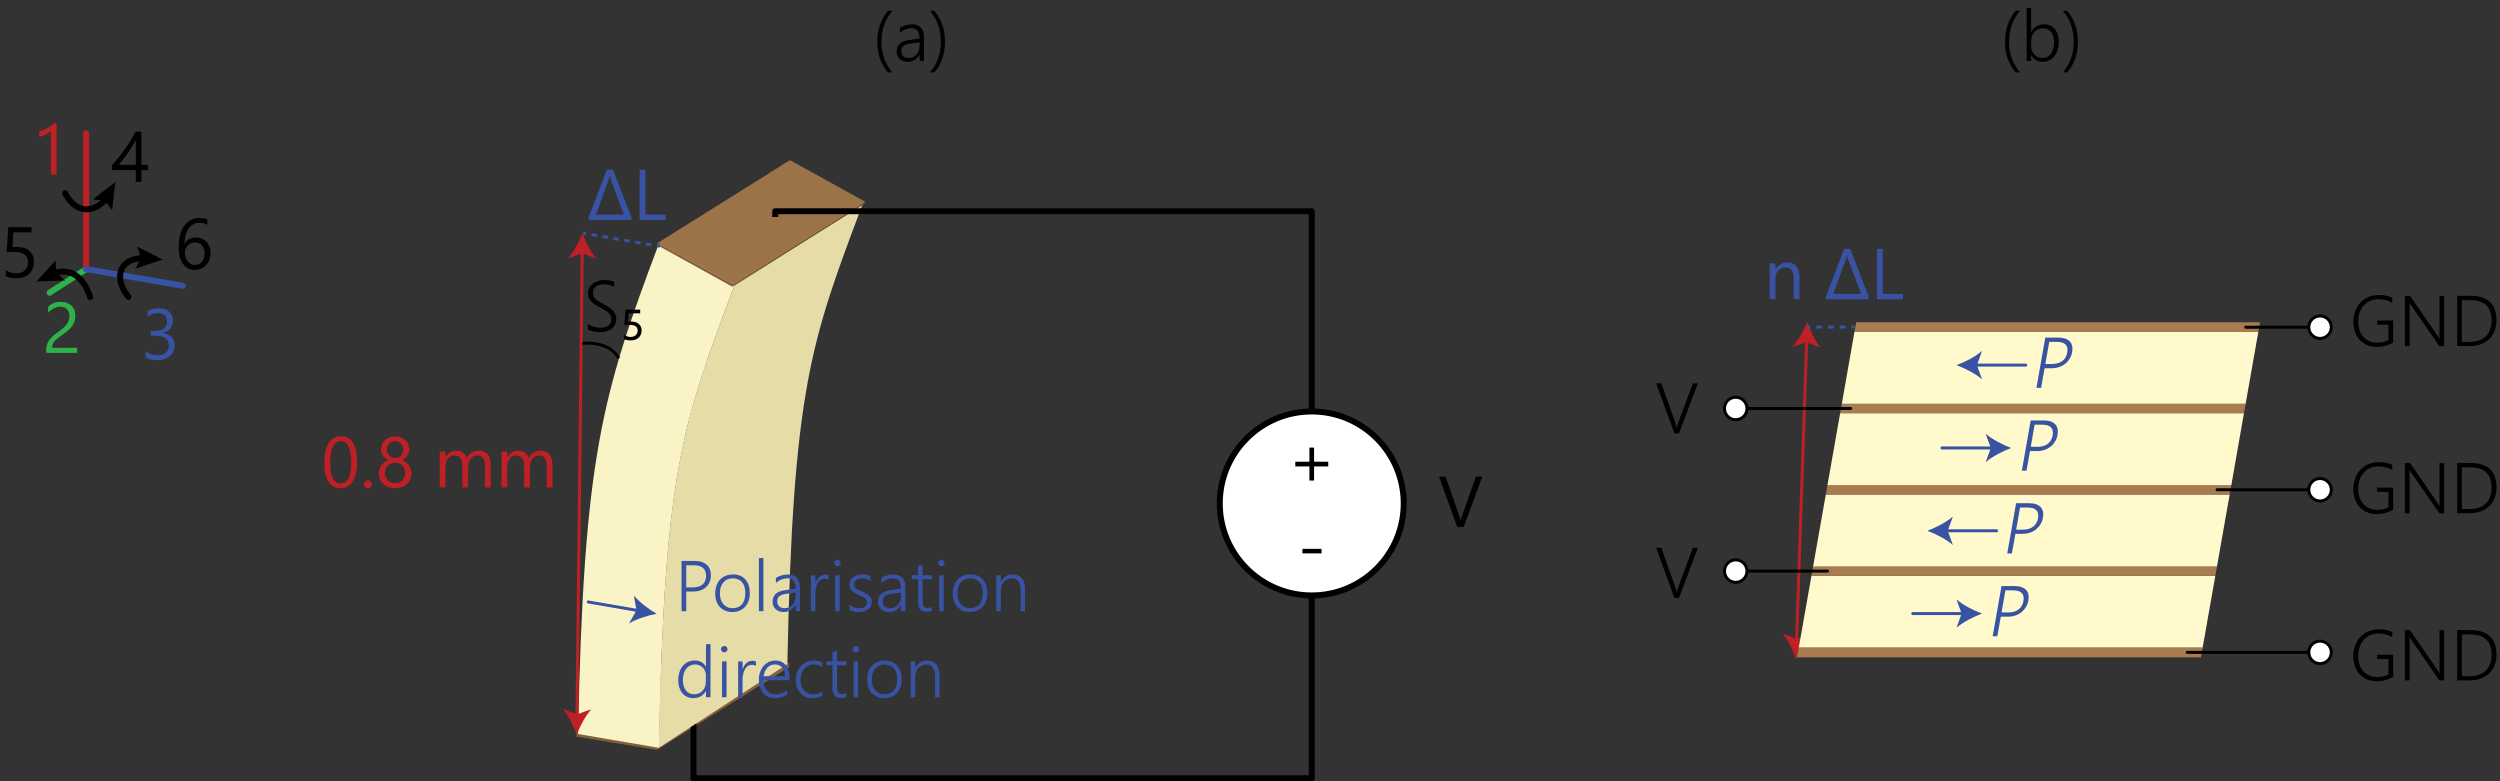 <?xml version="1.0" encoding="utf-8"?>
<!-- Generator: Adobe Illustrator 29.1.0, SVG Export Plug-In . SVG Version: 9.03 Build 55587)  -->
<svg version="1.1" id="Layer_1" xmlns="http://www.w3.org/2000/svg" xmlns:xlink="http://www.w3.org/1999/xlink" x="0px" y="0px"
	 width="418.01px" height="130.63px" viewBox="0 0 418.01 130.63" enable-background="new 0 0 418.01 130.63" xml:space="preserve">
<rect x="0" y="0" width="418.01" height="130.63" fill="#333333" stroke="none"/>
<g>
	<g>
		<g enable-background="new    ">
			<g>
				<polygon fill="#85613D" points="109.86,124.69 131.94,110.88 131.94,111.56 109.86,125.38 				"/>
			</g>
			<g>
				<polygon fill="#8D6742" points="96.39,122.5 118.48,108.68 131.94,110.88 109.86,124.69 				"/>
			</g>
			<g>
				<polygon fill="#83603D" points="109.86,124.69 109.86,125.38 96.39,123.18 96.39,122.5 				"/>
			</g>
		</g>
	</g>
</g>
<polyline fill="none" stroke="#000000" stroke-linecap="square" stroke-linejoin="round" stroke-miterlimit="10" points="
	219.33,80.64 219.33,130.13 115.95,130.13 115.95,118.95 "/>
<g>
	<g>
		<g enable-background="new    ">
			<g>
				<polygon fill="#FAF3C5" points="110.1,40.92 131.64,27.15 144.28,34.02 122.78,47.81 				"/>
			</g>
			<g enable-background="new    ">
				<defs>
					<path id="SVGID_1_" enable-background="new    " d="M122.78,47.81l21.5-13.79c-2.19,5.8-4.01,10.63-5.53,15.34
						c-1.52,4.71-2.74,9.3-3.71,14.6c-0.97,5.3-1.7,11.32-2.25,18.89c-0.55,7.57-0.91,16.69-1.14,28.19l-21.49,13.99
						c0.23-11.54,0.59-20.68,1.13-28.27c0.54-7.59,1.27-13.62,2.24-18.94c0.97-5.32,2.19-9.91,3.71-14.64
						C118.77,58.47,120.59,53.62,122.78,47.81z"/>
				</defs>
				<clipPath id="SVGID_00000130611160125619275970000004413553702982445733_">
					<use xlink:href="#SVGID_1_"  overflow="visible"/>
				</clipPath>
				<g clip-path="url(#SVGID_00000130611160125619275970000004413553702982445733_)" enable-background="new    ">
					<path fill="#E6DCA8" d="M122.78,47.81l21.5-13.79c-2.19,5.8-4.01,10.63-5.53,15.34c-1.52,4.71-2.74,9.3-3.71,14.6
						c-0.97,5.3-1.7,11.32-2.25,18.89c-0.55,7.57-0.91,16.69-1.14,28.19l-21.49,13.99c0.23-11.54,0.59-20.68,1.13-28.27
						c0.54-7.59,1.27-13.62,2.24-18.94c0.97-5.32,2.19-9.91,3.71-14.64C118.77,58.47,120.59,53.62,122.78,47.81"/>
				</g>
			</g>
			<g>
				<path fill="#FAF3C5" d="M110.1,40.92l12.68,6.89c-2.19,5.81-4.01,10.65-5.53,15.38c-1.52,4.72-2.74,9.32-3.71,14.64
					c-0.97,5.32-1.7,11.35-2.24,18.94c-0.54,7.59-0.9,16.73-1.13,28.27l-13.51-2.31c0.23-11.59,0.59-20.92,1.16-28.79
					c0.56-7.87,1.33-14.28,2.36-20.03c1.03-5.75,2.33-10.84,3.96-16.07C105.76,52.6,107.73,47.23,110.1,40.92z"/>
			</g>
		</g>
	</g>
</g>
<g>
	<g>
		<g enable-background="new    ">
			<g>
				<polygon fill="#9C7249" points="110,40.6 132.08,26.78 144.67,33.73 122.59,47.54 				"/>
			</g>
			<g enable-background="new    ">
				<defs>
					<path id="SVGID_00000132081884626460641770000003585443471201249943_" enable-background="new    " d="M122.59,47.54
						l22.08-13.82c-0.05,0.14-0.1,0.27-0.15,0.4l-22.08,13.82C122.49,47.81,122.54,47.68,122.59,47.54z"/>
				</defs>
				<clipPath id="SVGID_00000064313016500407619820000015270801743067889575_">
					<use xlink:href="#SVGID_00000132081884626460641770000003585443471201249943_"  overflow="visible"/>
				</clipPath>
				<g clip-path="url(#SVGID_00000064313016500407619820000015270801743067889575_)" enable-background="new    ">
					<path fill="#6F5131" d="M122.59,47.54l22.08-13.82c-0.05,0.14-0.1,0.27-0.15,0.4l-22.08,13.82
						C122.49,47.81,122.54,47.68,122.59,47.54"/>
				</g>
			</g>
			<g>
				<path fill="#83603D" d="M110,40.6l12.6,6.94c-0.05,0.14-0.1,0.27-0.15,0.4l-12.58-6.97C109.91,40.85,109.96,40.73,110,40.6z"/>
			</g>
		</g>
	</g>
</g>
<g>
	<path fill="#BE2026" d="M9.47,29.19H8.51v-7.26c-0.07,0.07-0.18,0.16-0.33,0.25s-0.3,0.19-0.48,0.28s-0.37,0.18-0.56,0.26
		s-0.39,0.15-0.58,0.19v-0.97C6.78,21.9,7,21.82,7.24,21.72s0.47-0.21,0.7-0.33S8.38,21.14,8.58,21s0.38-0.27,0.53-0.4h0.36V29.19z"
		/>
</g>
<g>
	<path fill="#2DB34A" d="M11.6,52.8c0-0.26-0.04-0.48-0.12-0.67s-0.19-0.35-0.33-0.48s-0.3-0.22-0.49-0.28s-0.39-0.09-0.61-0.09
		c-0.19,0-0.37,0.03-0.55,0.08s-0.35,0.12-0.52,0.21s-0.33,0.2-0.49,0.32s-0.31,0.26-0.44,0.42v-1.03c0.27-0.26,0.57-0.46,0.91-0.6
		s0.74-0.21,1.22-0.21c0.34,0,0.66,0.05,0.96,0.15s0.55,0.25,0.76,0.44s0.38,0.43,0.51,0.71s0.18,0.6,0.18,0.97
		c0,0.33-0.04,0.63-0.11,0.9s-0.19,0.52-0.35,0.76s-0.35,0.47-0.58,0.69s-0.51,0.44-0.83,0.67c-0.39,0.28-0.72,0.52-0.98,0.72
		s-0.46,0.39-0.61,0.56s-0.26,0.35-0.32,0.52s-0.09,0.37-0.09,0.6h4.18V59H7.72v-0.42c0-0.36,0.04-0.68,0.12-0.95
		s0.21-0.53,0.39-0.78s0.42-0.49,0.71-0.74s0.65-0.52,1.07-0.83c0.3-0.22,0.56-0.43,0.76-0.63s0.37-0.4,0.5-0.6s0.21-0.4,0.27-0.61
		S11.6,53.03,11.6,52.8z"/>
</g>
<g>
	<path fill="#3953A4" d="M29.21,57.7c0,0.38-0.07,0.72-0.21,1.03s-0.34,0.58-0.6,0.8s-0.57,0.39-0.93,0.51s-0.76,0.18-1.2,0.18
		c-0.8,0-1.44-0.15-1.91-0.46v-1.03c0.57,0.45,1.21,0.67,1.95,0.67c0.29,0,0.56-0.04,0.79-0.11s0.44-0.18,0.61-0.32
		s0.3-0.31,0.39-0.51s0.14-0.42,0.14-0.67c0-1.1-0.78-1.65-2.34-1.65h-0.7v-0.81h0.66c1.38,0,2.07-0.52,2.07-1.55
		c0-0.95-0.53-1.43-1.58-1.43c-0.59,0-1.15,0.2-1.67,0.6v-0.93c0.54-0.32,1.17-0.48,1.91-0.48c0.35,0,0.67,0.05,0.96,0.15
		s0.53,0.23,0.73,0.41s0.36,0.39,0.47,0.63s0.17,0.52,0.17,0.81c0,1.11-0.56,1.82-1.68,2.13v0.02c0.29,0.03,0.55,0.1,0.79,0.21
		s0.45,0.25,0.63,0.42s0.31,0.37,0.41,0.61S29.21,57.42,29.21,57.7z"/>
</g>
<g>
	
		<line fill="#FFFFFF" stroke="#2DB34A" stroke-linecap="round" stroke-linejoin="round" stroke-miterlimit="10" x1="14.4" y1="44.99" x2="8.3" y2="48.94"/>
	
		<line fill="#FFFFFF" stroke="#BE2026" stroke-linecap="round" stroke-linejoin="round" stroke-miterlimit="10" x1="14.4" y1="22.28" x2="14.4" y2="44.99"/>
	
		<line fill="#FFFFFF" stroke="#3953A4" stroke-linecap="round" stroke-linejoin="round" stroke-miterlimit="10" x1="14.4" y1="44.99" x2="30.55" y2="47.78"/>
</g>
<g>
	<line fill="#FFFFFF" x1="98.36" y1="100.65" x2="109.79" y2="102.63"/>
	<g>
		
			<line fill="none" stroke="#3953A4" stroke-width="0.5" stroke-linecap="round" stroke-linejoin="round" x1="98.36" y1="100.65" x2="106.82" y2="102.11"/>
		<g>
			<path fill="#3953A4" d="M109.79,102.63c-1.49,0.28-3.38,0.86-4.62,1.62l1.25-2.2l-0.44-2.49
				C106.9,100.68,108.48,101.87,109.79,102.63z"/>
		</g>
	</g>
</g>
<polyline fill="none" stroke="#000000" stroke-linecap="square" stroke-linejoin="round" stroke-miterlimit="10" points="
	219.33,82.41 219.33,35.32 129.62,35.32 129.62,35.77 "/>
<circle fill="#FFFFFF" stroke="#000000" stroke-miterlimit="10" cx="219.33" cy="84.18" r="15.38"/>
<g>
	<path d="M222.09,77.99h-2.37v2.36h-0.78v-2.36h-2.36V77.2h2.36v-2.36h0.78v2.36h2.37V77.99z"/>
	<path d="M220.97,92.53h-3.2v-0.76h3.2V92.53z"/>
</g>
<g>
	<path d="M247.85,79.7l-3.11,8.4h-1.08l-3.05-8.4h1.1l2.33,6.66c0.07,0.21,0.13,0.46,0.17,0.74h0.02c0.03-0.23,0.1-0.49,0.19-0.76
		l2.37-6.65H247.85z"/>
</g>
<g>
	<path fill="#BE2026" d="M59.7,77.26c0,0.7-0.06,1.33-0.19,1.87s-0.31,1-0.55,1.37s-0.54,0.66-0.88,0.85s-0.75,0.29-1.19,0.29
		c-0.42,0-0.8-0.09-1.13-0.28s-0.61-0.46-0.83-0.81s-0.4-0.79-0.52-1.31s-0.18-1.11-0.18-1.78c0-0.73,0.06-1.38,0.18-1.95
		s0.3-1.03,0.54-1.42s0.53-0.67,0.89-0.86s0.76-0.29,1.22-0.29C58.82,72.96,59.7,74.39,59.7,77.26z M58.72,77.36
		c0-2.39-0.57-3.59-1.71-3.59c-1.2,0-1.8,1.22-1.8,3.65c0,2.27,0.59,3.4,1.76,3.4C58.14,80.83,58.72,79.67,58.72,77.36z"/>
	<path fill="#BE2026" d="M61.5,81.63c-0.18,0-0.33-0.06-0.46-0.19s-0.19-0.28-0.19-0.46s0.06-0.33,0.19-0.47s0.28-0.2,0.46-0.2
		c0.18,0,0.34,0.07,0.47,0.2s0.19,0.29,0.19,0.47s-0.06,0.33-0.19,0.46S61.69,81.63,61.5,81.63z"/>
	<path fill="#BE2026" d="M63.33,79.16c0-0.22,0.04-0.45,0.11-0.67s0.17-0.43,0.3-0.63s0.29-0.37,0.49-0.53s0.41-0.29,0.66-0.38
		c-0.36-0.2-0.65-0.46-0.87-0.78s-0.32-0.67-0.32-1.06c0-0.31,0.06-0.59,0.18-0.86s0.28-0.49,0.5-0.68s0.46-0.34,0.75-0.45
		s0.6-0.16,0.94-0.16c0.34,0,0.65,0.05,0.94,0.16s0.54,0.26,0.75,0.45s0.38,0.42,0.49,0.68s0.18,0.54,0.18,0.85
		c0,0.39-0.11,0.74-0.32,1.06s-0.5,0.58-0.86,0.78c0.24,0.09,0.46,0.22,0.65,0.38s0.35,0.34,0.48,0.53s0.23,0.41,0.3,0.63
		s0.11,0.45,0.11,0.67c0,0.37-0.07,0.7-0.2,1.01s-0.32,0.57-0.56,0.78s-0.53,0.39-0.86,0.51s-0.7,0.18-1.1,0.18
		c-0.4,0-0.76-0.06-1.1-0.18s-0.62-0.29-0.86-0.51s-0.43-0.48-0.57-0.78S63.33,79.52,63.33,79.16z M64.37,79.07
		c0,0.26,0.04,0.5,0.12,0.71s0.19,0.39,0.34,0.54s0.32,0.26,0.53,0.34s0.44,0.12,0.69,0.12c0.25,0,0.47-0.04,0.68-0.12
		s0.39-0.2,0.54-0.35s0.27-0.33,0.35-0.54s0.13-0.45,0.13-0.7c0-0.23-0.04-0.45-0.12-0.66s-0.19-0.39-0.34-0.54
		s-0.33-0.28-0.53-0.37s-0.44-0.13-0.7-0.13c-0.24,0-0.47,0.04-0.67,0.13s-0.38,0.2-0.53,0.35s-0.27,0.33-0.35,0.54
		S64.37,78.82,64.37,79.07z M64.67,75.18c0,0.2,0.04,0.38,0.11,0.55s0.17,0.32,0.3,0.45s0.27,0.23,0.44,0.3s0.35,0.11,0.54,0.11
		s0.37-0.04,0.54-0.11s0.32-0.17,0.44-0.3s0.22-0.28,0.3-0.45s0.11-0.35,0.11-0.55c0-0.2-0.04-0.39-0.11-0.56s-0.17-0.32-0.3-0.45
		s-0.27-0.22-0.44-0.3s-0.35-0.11-0.55-0.11c-0.21,0-0.4,0.04-0.57,0.11s-0.32,0.17-0.44,0.3s-0.22,0.28-0.28,0.45
		S64.67,74.98,64.67,75.18z"/>
	<path fill="#BE2026" d="M82.05,81.5h-0.96v-3.45c0-0.66-0.1-1.14-0.31-1.44s-0.55-0.45-1.03-0.45c-0.41,0-0.76,0.19-1.05,0.56
		s-0.43,0.82-0.43,1.35v3.42h-0.96v-3.56c0-1.18-0.46-1.77-1.37-1.77c-0.42,0-0.77,0.18-1.04,0.53s-0.41,0.81-0.41,1.38v3.42h-0.96
		v-6h0.96v0.95h0.02c0.43-0.73,1.05-1.09,1.86-1.09c0.41,0,0.77,0.11,1.07,0.34s0.51,0.53,0.63,0.9c0.45-0.83,1.11-1.24,1.99-1.24
		c1.32,0,1.98,0.81,1.98,2.44V81.5z"/>
	<path fill="#BE2026" d="M92.38,81.5h-0.96v-3.45c0-0.66-0.1-1.14-0.31-1.44s-0.55-0.45-1.03-0.45c-0.41,0-0.76,0.19-1.05,0.56
		s-0.43,0.82-0.43,1.35v3.42h-0.96v-3.56c0-1.18-0.46-1.77-1.37-1.77c-0.42,0-0.77,0.18-1.04,0.53s-0.41,0.81-0.41,1.38v3.42h-0.96
		v-6h0.96v0.95h0.02c0.43-0.73,1.05-1.09,1.86-1.09c0.41,0,0.77,0.11,1.07,0.34s0.51,0.53,0.63,0.9c0.45-0.83,1.11-1.24,1.99-1.24
		c1.32,0,1.98,0.81,1.98,2.44V81.5z"/>
</g>
<g>
	<path fill="#3953A4" d="M105.57,36.78h-7.15v-0.45l3.05-7.96h1.02l3.08,7.96V36.78z M104.31,35.89l-2.12-5.67
		c-0.13-0.34-0.2-0.62-0.22-0.83h-0.02c-0.02,0.19-0.1,0.46-0.23,0.83l-2.06,5.67H104.31z"/>
	<path fill="#3953A4" d="M111.31,36.78h-4.36v-8.4h0.98v7.51h3.38V36.78z"/>
</g>
<g>
	<line fill="#EDDFD7" x1="97.39" y1="38.95" x2="96.43" y2="122.84"/>
	<g>
		<line fill="none" stroke="#BE2026" stroke-width="0.5" stroke-miterlimit="10" x1="97.35" y1="41.96" x2="96.47" y2="119.83"/>
		<g>
			<path fill="#BE2026" d="M97.39,38.95c-0.54,1.41-1.46,3.17-2.43,4.25l2.39-0.83l2.37,0.89C98.78,42.14,97.9,40.37,97.39,38.95z"
				/>
		</g>
		<g>
			<path fill="#BE2026" d="M96.43,122.84c-0.51-1.43-1.39-3.2-2.33-4.3l2.37,0.89l2.39-0.83C97.89,119.68,96.97,121.43,96.43,122.84
				z"/>
		</g>
	</g>
</g>
<g>
	<line fill="#EDDFD7" x1="302.19" y1="53.81" x2="300.29" y2="110.25"/>
	<g>
		<line fill="none" stroke="#BE2026" stroke-width="0.5" stroke-miterlimit="10" x1="302.09" y1="56.83" x2="300.39" y2="107.23"/>
		<g>
			<path fill="#BE2026" d="M302.19,53.81c-0.57,1.4-1.53,3.13-2.52,4.19l2.41-0.78l2.35,0.94C303.5,57.04,302.67,55.25,302.19,53.81
				z"/>
		</g>
		<g>
			<path fill="#BE2026" d="M300.29,110.25c-0.48-1.44-1.32-3.23-2.23-4.35l2.35,0.94l2.41-0.78
				C301.82,107.12,300.86,108.85,300.29,110.25z"/>
		</g>
	</g>
</g>
<g>
	<path fill="#EDDFD7" d="M107.19,47.73"/>
</g>
<g>
	<line x1="97.51" y1="39" x2="110.34" y2="41.18"/>
	<g>
		<line fill="none" stroke="#3953A4" stroke-width="0.5" stroke-miterlimit="10" x1="97.51" y1="39" x2="98" y2="39.08"/>
		
			<line fill="none" stroke="#3953A4" stroke-width="0.5" stroke-miterlimit="10" stroke-dasharray="0.924,0.924" x1="98.91" y1="39.24" x2="109.39" y2="41.02"/>
		<line fill="none" stroke="#3953A4" stroke-width="0.5" stroke-miterlimit="10" x1="109.85" y1="41.09" x2="110.34" y2="41.18"/>
	</g>
</g>
<g>
	<path fill="#3953A4" d="M300.87,50.03h-0.96v-3.42c0-1.27-0.46-1.91-1.39-1.91c-0.48,0-0.88,0.18-1.19,0.54s-0.47,0.82-0.47,1.37
		v3.42h-0.96v-6h0.96v1h0.02c0.45-0.76,1.11-1.14,1.97-1.14c0.66,0,1.16,0.21,1.51,0.64s0.52,1.04,0.52,1.84V50.03z"/>
	<path fill="#3953A4" d="M312.45,50.03h-7.15v-0.45l3.05-7.96h1.02l3.08,7.96V50.03z M311.19,49.14l-2.12-5.67
		c-0.13-0.34-0.2-0.62-0.22-0.83h-0.02c-0.02,0.19-0.1,0.46-0.23,0.83l-2.06,5.67H311.19z"/>
	<path fill="#3953A4" d="M318.19,50.03h-4.36v-8.4h0.98v7.51h3.38V50.03z"/>
</g>
<g>
	<line x1="302.19" y1="54.69" x2="310.07" y2="54.69"/>
	<g>
		<line fill="none" stroke="#3953A4" stroke-width="0.5" stroke-miterlimit="10" x1="302.19" y1="54.69" x2="302.69" y2="54.69"/>
		
			<line fill="none" stroke="#3953A4" stroke-width="0.5" stroke-miterlimit="10" stroke-dasharray="0.984,0.984" x1="303.67" y1="54.69" x2="309.08" y2="54.69"/>
		<line fill="none" stroke="#3953A4" stroke-width="0.5" stroke-miterlimit="10" x1="309.57" y1="54.69" x2="310.07" y2="54.69"/>
	</g>
</g>
<g>
	<path d="M148.48,12.11c-1.2-1.38-1.79-3.09-1.79-5.11c0-2.07,0.6-3.81,1.8-5.2h0.72c-1.22,1.45-1.83,3.18-1.83,5.19
		c0,1.95,0.61,3.66,1.82,5.12H148.48z"/>
	<path d="M153.77,10.2V9.13h-0.02c-0.2,0.38-0.46,0.68-0.8,0.89s-0.72,0.32-1.15,0.32c-0.29,0-0.55-0.04-0.78-0.12
		s-0.43-0.2-0.59-0.35s-0.29-0.33-0.38-0.54s-0.13-0.44-0.13-0.7c0-0.54,0.17-0.98,0.5-1.3s0.84-0.53,1.52-0.63l1.82-0.26
		c0-1.15-0.45-1.73-1.34-1.73c-0.7,0-1.35,0.26-1.95,0.77V4.66c0.12-0.09,0.27-0.17,0.42-0.24s0.33-0.13,0.5-0.19
		s0.36-0.09,0.54-0.12s0.37-0.04,0.54-0.04c0.67,0,1.17,0.19,1.51,0.56s0.51,0.93,0.51,1.68v3.9H153.77z M152.22,7.29
		c-0.27,0.04-0.5,0.09-0.69,0.15s-0.35,0.14-0.47,0.24s-0.22,0.22-0.28,0.37s-0.09,0.33-0.09,0.54c0,0.16,0.03,0.31,0.08,0.45
		s0.14,0.25,0.25,0.35s0.24,0.18,0.39,0.23s0.33,0.08,0.52,0.08c0.27,0,0.51-0.05,0.73-0.15s0.42-0.24,0.58-0.42
		s0.29-0.39,0.38-0.64s0.14-0.52,0.14-0.81V7.07L152.22,7.29z"/>
	<path d="M155.5,12.11c1.21-1.46,1.82-3.17,1.82-5.12c0-2.02-0.61-3.75-1.83-5.19h0.72c1.2,1.39,1.8,3.13,1.8,5.2
		c0,2.02-0.6,3.73-1.79,5.11H155.5z"/>
</g>
<g>
	<path d="M337.03,12.11c-1.2-1.38-1.79-3.09-1.79-5.11c0-2.07,0.6-3.81,1.8-5.2h0.72c-1.22,1.45-1.83,3.18-1.83,5.19
		c0,1.95,0.61,3.66,1.82,5.12H337.03z"/>
	<path d="M339.61,9.23v0.97h-0.75V1.32h0.75v4.03h0.02c0.22-0.42,0.52-0.74,0.89-0.96s0.79-0.33,1.26-0.33
		c0.38,0,0.73,0.07,1.03,0.21s0.56,0.34,0.77,0.59s0.37,0.57,0.48,0.93s0.17,0.77,0.17,1.21c0,0.5-0.06,0.95-0.19,1.36
		s-0.31,0.76-0.54,1.05s-0.52,0.52-0.85,0.68s-0.71,0.24-1.12,0.24c-0.85,0-1.48-0.37-1.89-1.11H339.61z M339.61,7.71
		c0,0.27,0.05,0.53,0.14,0.77s0.22,0.45,0.38,0.63s0.36,0.33,0.59,0.43s0.49,0.16,0.77,0.16c0.3,0,0.57-0.06,0.81-0.19
		s0.45-0.31,0.62-0.54s0.3-0.52,0.39-0.85s0.14-0.7,0.14-1.11c0-0.35-0.04-0.67-0.13-0.95s-0.21-0.52-0.37-0.72
		s-0.35-0.35-0.57-0.46s-0.48-0.16-0.75-0.16c-0.31,0-0.59,0.06-0.84,0.17s-0.46,0.27-0.64,0.47s-0.31,0.43-0.4,0.7
		s-0.14,0.55-0.14,0.85V7.71z"/>
	<path d="M344.92,12.11c1.21-1.46,1.82-3.17,1.82-5.12c0-2.02-0.61-3.75-1.83-5.19h0.72c1.2,1.39,1.8,3.13,1.8,5.2
		c0,2.02-0.6,3.73-1.79,5.11H344.92z"/>
</g>
<g>
	<path fill="#3953A4" d="M114.74,98.92v3.27h-0.78v-8.4h2.17c0.44,0,0.83,0.05,1.17,0.16s0.63,0.27,0.86,0.47s0.41,0.46,0.53,0.76
		s0.18,0.64,0.18,1.03c0,0.39-0.07,0.75-0.21,1.08s-0.33,0.62-0.59,0.86s-0.57,0.43-0.93,0.56s-0.78,0.2-1.25,0.2H114.74z
		 M114.74,94.51v3.7h1.11c0.72,0,1.27-0.17,1.65-0.5s0.56-0.81,0.56-1.42c0-1.18-0.69-1.78-2.07-1.78H114.74z"/>
	<path fill="#3953A4" d="M122.47,102.33c-0.45,0-0.84-0.07-1.2-0.22s-0.66-0.36-0.91-0.63s-0.44-0.6-0.57-0.98s-0.2-0.8-0.2-1.26
		c0-0.5,0.07-0.95,0.21-1.34s0.34-0.73,0.6-1s0.57-0.49,0.94-0.63s0.78-0.22,1.23-0.22c0.43,0,0.82,0.07,1.17,0.21
		s0.64,0.35,0.88,0.62s0.43,0.6,0.56,0.98s0.19,0.83,0.19,1.32c0,0.47-0.07,0.9-0.2,1.28s-0.33,0.72-0.58,0.99s-0.55,0.49-0.91,0.64
		S122.92,102.33,122.47,102.33z M122.53,96.7c-0.33,0-0.62,0.06-0.89,0.17s-0.49,0.28-0.68,0.5s-0.33,0.48-0.44,0.8
		s-0.15,0.67-0.15,1.07c0,0.38,0.05,0.71,0.15,1.01s0.25,0.56,0.43,0.77s0.41,0.38,0.68,0.5s0.56,0.17,0.89,0.17
		c0.34,0,0.63-0.06,0.89-0.17s0.48-0.27,0.66-0.49s0.32-0.47,0.41-0.78s0.14-0.66,0.14-1.05c0-0.81-0.18-1.43-0.54-1.85
		S123.19,96.7,122.53,96.7z"/>
	<path fill="#3953A4" d="M126.89,102.19v-8.88h0.75v8.88H126.89z"/>
	<path fill="#3953A4" d="M133.03,102.19v-1.07h-0.02c-0.2,0.38-0.46,0.68-0.8,0.89s-0.72,0.32-1.15,0.32
		c-0.29,0-0.55-0.04-0.78-0.12s-0.43-0.2-0.59-0.35s-0.29-0.33-0.38-0.54s-0.13-0.44-0.13-0.7c0-0.54,0.17-0.98,0.5-1.3
		s0.84-0.53,1.52-0.63l1.82-0.26c0-1.15-0.45-1.73-1.34-1.73c-0.7,0-1.35,0.26-1.95,0.77v-0.82c0.12-0.09,0.27-0.17,0.42-0.24
		s0.33-0.13,0.5-0.19s0.36-0.09,0.54-0.12s0.37-0.04,0.54-0.04c0.67,0,1.17,0.19,1.51,0.56s0.51,0.93,0.51,1.68v3.9H133.03z
		 M131.49,99.28c-0.27,0.04-0.5,0.09-0.69,0.15s-0.35,0.14-0.47,0.24s-0.22,0.22-0.28,0.37s-0.09,0.33-0.09,0.54
		c0,0.16,0.03,0.31,0.08,0.45s0.14,0.25,0.25,0.35s0.24,0.18,0.39,0.23s0.33,0.08,0.52,0.08c0.27,0,0.51-0.05,0.73-0.15
		s0.42-0.24,0.58-0.42s0.29-0.39,0.38-0.64s0.14-0.52,0.14-0.81v-0.59L131.49,99.28z"/>
	<path fill="#3953A4" d="M138.56,96.96c-0.18-0.13-0.4-0.19-0.68-0.19c-0.2,0-0.38,0.04-0.53,0.11s-0.29,0.18-0.4,0.31
		s-0.21,0.28-0.29,0.45s-0.14,0.35-0.19,0.53s-0.08,0.37-0.11,0.56s-0.03,0.37-0.03,0.53v2.94h-0.74v-6h0.74v1.28h0.02
		c0.07-0.22,0.16-0.42,0.27-0.59s0.23-0.32,0.37-0.44s0.29-0.21,0.46-0.27s0.34-0.09,0.52-0.09c0.12,0,0.23,0.01,0.33,0.02
		s0.18,0.04,0.26,0.07V96.96z"/>
	<path fill="#3953A4" d="M140.02,94.68c-0.14,0-0.27-0.05-0.38-0.15s-0.16-0.23-0.16-0.39c0-0.15,0.05-0.28,0.16-0.38
		s0.23-0.15,0.38-0.15c0.07,0,0.14,0.01,0.21,0.04s0.12,0.06,0.17,0.11s0.09,0.1,0.12,0.17s0.04,0.14,0.04,0.21
		c0,0.07-0.01,0.14-0.04,0.21s-0.07,0.12-0.12,0.17s-0.11,0.09-0.17,0.11S140.1,94.68,140.02,94.68z M139.65,102.19v-6h0.75v6
		H139.65z"/>
	<path fill="#3953A4" d="M142,101.12c0.11,0.09,0.24,0.17,0.37,0.24s0.27,0.13,0.41,0.18s0.28,0.09,0.42,0.11s0.28,0.04,0.41,0.04
		c0.89,0,1.34-0.33,1.34-1c0-0.15-0.03-0.28-0.09-0.4s-0.15-0.21-0.27-0.3s-0.26-0.18-0.42-0.25s-0.35-0.16-0.56-0.25
		c-0.28-0.11-0.52-0.23-0.71-0.35s-0.36-0.25-0.49-0.38s-0.22-0.29-0.29-0.46s-0.09-0.35-0.09-0.57c0-0.27,0.06-0.5,0.17-0.71
		s0.27-0.38,0.47-0.53s0.42-0.25,0.68-0.33s0.52-0.11,0.81-0.11c0.52,0,0.97,0.1,1.36,0.29v0.79c-0.45-0.29-0.93-0.43-1.45-0.43
		c-0.19,0-0.36,0.02-0.51,0.07s-0.29,0.11-0.4,0.2s-0.19,0.19-0.25,0.31s-0.09,0.25-0.09,0.4c0,0.15,0.02,0.28,0.07,0.39
		s0.12,0.21,0.22,0.3s0.23,0.18,0.39,0.26s0.35,0.17,0.58,0.26c0.29,0.12,0.54,0.23,0.75,0.35s0.38,0.24,0.52,0.38
		s0.24,0.29,0.3,0.45s0.1,0.36,0.1,0.58c0,0.27-0.06,0.51-0.17,0.72s-0.27,0.39-0.46,0.53s-0.43,0.25-0.69,0.33
		s-0.55,0.11-0.87,0.11c-0.61,0-1.12-0.13-1.53-0.38V101.12z"/>
	<path fill="#3953A4" d="M150.67,102.19v-1.07h-0.02c-0.2,0.38-0.46,0.68-0.8,0.89s-0.72,0.32-1.15,0.32
		c-0.29,0-0.55-0.04-0.78-0.12s-0.43-0.2-0.59-0.35s-0.29-0.33-0.38-0.54s-0.13-0.44-0.13-0.7c0-0.54,0.17-0.98,0.5-1.3
		s0.84-0.53,1.52-0.63l1.82-0.26c0-1.15-0.45-1.73-1.34-1.73c-0.7,0-1.35,0.26-1.95,0.77v-0.82c0.12-0.09,0.27-0.17,0.42-0.24
		s0.33-0.13,0.5-0.19s0.36-0.09,0.54-0.12s0.37-0.04,0.54-0.04c0.67,0,1.17,0.19,1.51,0.56s0.51,0.93,0.51,1.68v3.9H150.67z
		 M149.12,99.28c-0.27,0.04-0.5,0.09-0.69,0.15s-0.35,0.14-0.47,0.24s-0.22,0.22-0.28,0.37s-0.09,0.33-0.09,0.54
		c0,0.16,0.03,0.31,0.08,0.45s0.14,0.25,0.25,0.35s0.24,0.18,0.39,0.23s0.33,0.08,0.52,0.08c0.27,0,0.51-0.05,0.73-0.15
		s0.42-0.24,0.58-0.42s0.29-0.39,0.38-0.64s0.14-0.52,0.14-0.81v-0.59L149.12,99.28z"/>
	<path fill="#3953A4" d="M155.8,102.12c-0.26,0.13-0.54,0.19-0.84,0.19c-0.97,0-1.45-0.56-1.45-1.68v-3.79h-1.05v-0.66h1.05v-1.51
		l0.75-0.25v1.76h1.55v0.66h-1.55v3.67c0,0.41,0.07,0.7,0.2,0.88s0.36,0.27,0.67,0.27c0.23,0,0.46-0.07,0.67-0.21V102.12z"/>
	<path fill="#3953A4" d="M157.41,94.68c-0.14,0-0.27-0.05-0.38-0.15s-0.16-0.23-0.16-0.39c0-0.15,0.05-0.28,0.16-0.38
		s0.23-0.15,0.38-0.15c0.07,0,0.14,0.01,0.21,0.04s0.12,0.06,0.17,0.11s0.09,0.1,0.12,0.17s0.04,0.14,0.04,0.21
		c0,0.07-0.01,0.14-0.04,0.21s-0.07,0.12-0.12,0.17s-0.11,0.09-0.17,0.11S157.49,94.68,157.41,94.68z M157.04,102.19v-6h0.75v6
		H157.04z"/>
	<path fill="#3953A4" d="M162.18,102.33c-0.45,0-0.84-0.07-1.2-0.22s-0.66-0.36-0.91-0.63s-0.44-0.6-0.57-0.98s-0.2-0.8-0.2-1.26
		c0-0.5,0.07-0.95,0.21-1.34s0.34-0.73,0.6-1s0.57-0.49,0.94-0.63s0.78-0.22,1.23-0.22c0.43,0,0.82,0.07,1.17,0.21
		s0.64,0.35,0.88,0.62s0.43,0.6,0.56,0.98s0.19,0.83,0.19,1.32c0,0.47-0.07,0.9-0.2,1.28s-0.33,0.72-0.58,0.99s-0.55,0.49-0.91,0.64
		S162.63,102.33,162.18,102.33z M162.24,96.7c-0.33,0-0.62,0.06-0.89,0.17s-0.49,0.28-0.68,0.5s-0.33,0.48-0.44,0.8
		s-0.15,0.67-0.15,1.07c0,0.38,0.05,0.71,0.15,1.01s0.25,0.56,0.43,0.77s0.41,0.38,0.68,0.5s0.56,0.17,0.89,0.17
		c0.34,0,0.63-0.06,0.89-0.17s0.48-0.27,0.66-0.49s0.32-0.47,0.41-0.78s0.14-0.66,0.14-1.05c0-0.81-0.18-1.43-0.54-1.85
		S162.9,96.7,162.24,96.7z"/>
	<path fill="#3953A4" d="M170.65,102.19v-3.46c0-1.36-0.49-2.03-1.48-2.03c-0.26,0-0.5,0.05-0.73,0.16s-0.42,0.25-0.58,0.43
		s-0.29,0.4-0.38,0.65s-0.14,0.52-0.14,0.82v3.43h-0.75v-6h0.75v1.04h0.02c0.45-0.79,1.12-1.18,2.01-1.18c0.66,0,1.16,0.21,1.5,0.64
		s0.52,1.04,0.52,1.85v3.66H170.65z"/>
	<path fill="#3953A4" d="M118.04,116.59v-1.05h-0.02c-0.2,0.38-0.48,0.67-0.85,0.88s-0.79,0.31-1.26,0.31
		c-0.38,0-0.72-0.07-1.02-0.21s-0.57-0.34-0.79-0.6s-0.39-0.58-0.51-0.95s-0.18-0.79-0.18-1.26c0-0.48,0.07-0.93,0.2-1.33
		s0.32-0.74,0.56-1.03s0.53-0.51,0.87-0.67s0.71-0.24,1.13-0.24c0.86,0,1.48,0.35,1.86,1.04h0.02v-3.78h0.75v8.88H118.04z
		 M118.04,112.97c0-0.26-0.04-0.51-0.13-0.73s-0.21-0.42-0.38-0.59s-0.35-0.3-0.58-0.4s-0.47-0.15-0.74-0.15
		c-0.3,0-0.57,0.06-0.82,0.18s-0.46,0.29-0.64,0.51s-0.32,0.49-0.42,0.81s-0.15,0.68-0.15,1.08c0,0.38,0.04,0.72,0.13,1.02
		s0.22,0.55,0.38,0.76s0.36,0.37,0.59,0.47s0.49,0.16,0.77,0.16c0.3,0,0.58-0.05,0.82-0.16s0.45-0.26,0.62-0.45s0.3-0.42,0.39-0.67
		s0.14-0.53,0.14-0.83V112.97z"/>
	<path fill="#3953A4" d="M121.1,109.08c-0.14,0-0.27-0.05-0.38-0.15s-0.16-0.23-0.16-0.39c0-0.15,0.05-0.28,0.16-0.38
		s0.23-0.15,0.38-0.15c0.07,0,0.14,0.01,0.21,0.04s0.12,0.06,0.17,0.11s0.09,0.1,0.12,0.17s0.04,0.14,0.04,0.21
		c0,0.07-0.01,0.14-0.04,0.21s-0.07,0.12-0.12,0.17s-0.11,0.09-0.17,0.11S121.17,109.08,121.1,109.08z M120.73,116.59v-6h0.75v6
		H120.73z"/>
	<path fill="#3953A4" d="M126.39,111.36c-0.18-0.13-0.4-0.19-0.68-0.19c-0.2,0-0.38,0.04-0.53,0.11s-0.29,0.18-0.4,0.31
		s-0.21,0.28-0.29,0.45s-0.14,0.35-0.19,0.53s-0.08,0.37-0.11,0.56s-0.03,0.37-0.03,0.53v2.94h-0.74v-6h0.74v1.28h0.02
		c0.07-0.22,0.16-0.42,0.27-0.59s0.23-0.32,0.37-0.44s0.29-0.21,0.46-0.27s0.34-0.09,0.52-0.09c0.12,0,0.23,0.01,0.33,0.02
		s0.18,0.04,0.26,0.07V111.36z"/>
	<path fill="#3953A4" d="M127.68,113.73c0,0.37,0.05,0.7,0.15,0.99s0.23,0.54,0.4,0.74s0.39,0.36,0.64,0.47s0.54,0.16,0.85,0.16
		c0.68,0,1.31-0.24,1.92-0.71v0.74c-0.57,0.41-1.27,0.62-2.09,0.62c-0.4,0-0.77-0.07-1.1-0.21s-0.61-0.34-0.84-0.61
		s-0.41-0.6-0.53-0.99s-0.19-0.84-0.19-1.34c0-0.45,0.07-0.87,0.21-1.25s0.33-0.71,0.57-0.99s0.53-0.5,0.86-0.66s0.7-0.24,1.09-0.24
		c0.39,0,0.73,0.07,1.03,0.2s0.55,0.33,0.75,0.58s0.35,0.55,0.46,0.91s0.16,0.76,0.16,1.21v0.38H127.68z M131.24,113.07
		c-0.01-0.62-0.16-1.11-0.45-1.45s-0.68-0.52-1.19-0.52c-0.25,0-0.49,0.04-0.71,0.13s-0.41,0.22-0.57,0.39s-0.3,0.38-0.41,0.62
		s-0.18,0.52-0.23,0.82H131.24z"/>
	<path fill="#3953A4" d="M137.47,116.32c-0.45,0.27-0.98,0.41-1.62,0.42c-0.43,0-0.82-0.07-1.16-0.22s-0.64-0.36-0.88-0.64
		s-0.43-0.59-0.56-0.96s-0.19-0.77-0.19-1.2c0-0.45,0.07-0.87,0.21-1.27s0.34-0.74,0.6-1.04s0.58-0.53,0.96-0.7s0.81-0.26,1.3-0.26
		c0.5,0,0.95,0.1,1.36,0.29v0.8c-0.44-0.29-0.91-0.43-1.42-0.43c-0.36,0-0.67,0.07-0.95,0.2s-0.51,0.32-0.7,0.55
		s-0.33,0.5-0.43,0.81s-0.15,0.64-0.15,0.99c0,0.32,0.04,0.63,0.13,0.92s0.21,0.55,0.39,0.78s0.39,0.4,0.66,0.54s0.58,0.2,0.94,0.2
		c0.56,0,1.07-0.17,1.52-0.5V116.32z"/>
	<path fill="#3953A4" d="M141.49,116.52c-0.26,0.13-0.54,0.19-0.84,0.19c-0.97,0-1.45-0.56-1.45-1.68v-3.79h-1.05v-0.66h1.05v-1.51
		l0.75-0.25v1.76h1.55v0.66h-1.55v3.67c0,0.41,0.07,0.7,0.2,0.88s0.36,0.27,0.67,0.27c0.23,0,0.46-0.07,0.67-0.21V116.52z"/>
	<path fill="#3953A4" d="M143.1,109.08c-0.14,0-0.27-0.05-0.38-0.15s-0.16-0.23-0.16-0.39c0-0.15,0.05-0.28,0.16-0.38
		s0.23-0.15,0.38-0.15c0.07,0,0.14,0.01,0.21,0.04s0.12,0.06,0.17,0.11s0.09,0.1,0.12,0.17s0.04,0.14,0.04,0.21
		c0,0.07-0.01,0.14-0.04,0.21s-0.07,0.12-0.12,0.17s-0.11,0.09-0.17,0.11S143.18,109.08,143.1,109.08z M142.73,116.59v-6h0.75v6
		H142.73z"/>
	<path fill="#3953A4" d="M147.87,116.73c-0.45,0-0.84-0.07-1.2-0.22s-0.66-0.36-0.91-0.63s-0.44-0.6-0.57-0.98s-0.2-0.8-0.2-1.26
		c0-0.5,0.07-0.95,0.21-1.34s0.34-0.73,0.6-1s0.57-0.49,0.94-0.63s0.78-0.22,1.23-0.22c0.43,0,0.82,0.07,1.17,0.21
		s0.64,0.35,0.88,0.62s0.43,0.6,0.56,0.98s0.19,0.83,0.19,1.32c0,0.47-0.07,0.9-0.2,1.28s-0.33,0.72-0.58,0.99s-0.55,0.49-0.91,0.64
		S148.32,116.73,147.87,116.73z M147.93,111.1c-0.33,0-0.62,0.06-0.89,0.17s-0.49,0.28-0.68,0.5s-0.33,0.48-0.44,0.8
		s-0.15,0.67-0.15,1.07c0,0.38,0.05,0.71,0.15,1.01s0.25,0.56,0.43,0.77s0.41,0.38,0.68,0.5s0.56,0.17,0.89,0.17
		c0.34,0,0.63-0.06,0.89-0.17s0.48-0.27,0.66-0.49s0.32-0.47,0.41-0.78s0.14-0.66,0.14-1.05c0-0.81-0.18-1.43-0.54-1.85
		S148.59,111.1,147.93,111.1z"/>
	<path fill="#3953A4" d="M156.34,116.59v-3.46c0-1.36-0.49-2.03-1.48-2.03c-0.26,0-0.5,0.05-0.73,0.16s-0.42,0.25-0.58,0.43
		s-0.29,0.4-0.38,0.65s-0.14,0.52-0.14,0.82v3.43h-0.75v-6h0.75v1.04h0.02c0.45-0.79,1.12-1.18,2.01-1.18c0.66,0,1.16,0.21,1.5,0.64
		s0.52,1.04,0.52,1.85v3.66H156.34z"/>
</g>
<g>
	<polygon fill="#FFF9CB" points="368.29,108.29 300.76,108.29 302.88,96.28 370.41,96.28 	"/>
	<polygon fill="#A97C50" points="370.41,96.28 302.88,96.28 303.17,94.66 370.7,94.66 	"/>
	<polygon fill="#FFF9CB" points="370.69,94.7 303.16,94.7 305.28,82.69 372.81,82.69 	"/>
	<polygon fill="#A97C50" points="372.81,82.69 305.28,82.69 305.56,81.07 373.09,81.07 	"/>
	<polygon fill="#FFF9CB" points="373.09,81.1 305.56,81.1 307.68,69.09 375.2,69.09 	"/>
	<polygon fill="#A97C50" points="375.2,69.09 307.68,69.09 307.96,67.47 375.49,67.47 	"/>
	<polygon fill="#FFF9CB" points="375.48,67.51 307.96,67.51 310.07,55.5 377.6,55.5 	"/>
	<polygon fill="#A97C50" points="377.6,55.5 310.07,55.5 310.36,53.88 377.89,53.88 	"/>
	<polygon fill="#A97C50" points="368.01,109.91 300.48,109.91 300.76,108.29 368.29,108.29 	"/>
	<g>
		<line fill="#FFFFFF" x1="319.82" y1="102.59" x2="331.4" y2="102.59"/>
		<g>
			
				<line fill="none" stroke="#3953A4" stroke-width="0.5" stroke-linecap="round" stroke-linejoin="round" x1="319.82" y1="102.59" x2="328.38" y2="102.59"/>
			<g>
				<path fill="#3953A4" d="M331.4,102.59c-1.42,0.53-3.18,1.43-4.27,2.38l0.86-2.38l-0.86-2.38
					C328.21,101.17,329.98,102.07,331.4,102.59z"/>
			</g>
		</g>
	</g>
	<g>
		<path fill="#3953A4" d="M334.54,103.12l-0.58,3.27h-0.78l1.48-8.4h2.17c0.44,0,0.82,0.05,1.14,0.16c0.32,0.11,0.58,0.27,0.78,0.47
			c0.2,0.21,0.33,0.46,0.4,0.76c0.07,0.3,0.07,0.64,0,1.03c-0.07,0.39-0.2,0.75-0.4,1.08s-0.44,0.62-0.74,0.86
			c-0.3,0.24-0.64,0.43-1.03,0.56c-0.39,0.14-0.82,0.2-1.28,0.2H334.54z M335.32,98.7l-0.65,3.7h1.11c0.72,0,1.3-0.17,1.74-0.5
			c0.43-0.34,0.71-0.81,0.81-1.42c0.21-1.18-0.38-1.77-1.76-1.77H335.32z"/>
	</g>
	<g>
		<line fill="#FFFFFF" x1="322.26" y1="88.75" x2="333.84" y2="88.75"/>
		<g>
			
				<line fill="none" stroke="#3953A4" stroke-width="0.5" stroke-linecap="round" stroke-linejoin="round" x1="325.27" y1="88.75" x2="333.84" y2="88.75"/>
			<g>
				<path fill="#3953A4" d="M322.26,88.75c1.42,0.53,3.18,1.43,4.27,2.38l-0.86-2.38l0.86-2.38
					C325.44,87.32,323.68,88.22,322.26,88.75z"/>
			</g>
		</g>
	</g>
	<g>
		<path fill="#3953A4" d="M336.98,89.27l-0.58,3.27h-0.78l1.48-8.4h2.17c0.44,0,0.82,0.05,1.14,0.16s0.58,0.27,0.78,0.47
			c0.2,0.21,0.33,0.46,0.4,0.76s0.07,0.64,0,1.03c-0.07,0.39-0.2,0.75-0.4,1.08c-0.19,0.33-0.44,0.61-0.74,0.86
			c-0.3,0.24-0.64,0.43-1.03,0.56c-0.39,0.14-0.82,0.2-1.28,0.2H336.98z M337.76,84.86l-0.65,3.7h1.11c0.72,0,1.3-0.17,1.74-0.5
			c0.43-0.34,0.71-0.81,0.81-1.42c0.21-1.18-0.38-1.78-1.76-1.78H337.76z"/>
	</g>
	<g>
		<line fill="#FFFFFF" x1="324.7" y1="74.9" x2="336.28" y2="74.9"/>
		<g>
			
				<line fill="none" stroke="#3953A4" stroke-width="0.5" stroke-linecap="round" stroke-linejoin="round" x1="324.7" y1="74.9" x2="333.26" y2="74.9"/>
			<g>
				<path fill="#3953A4" d="M336.28,74.9c-1.42,0.53-3.18,1.43-4.27,2.38l0.86-2.38l-0.86-2.38
					C333.1,73.47,334.86,74.37,336.28,74.9z"/>
			</g>
		</g>
	</g>
	<g>
		<path fill="#3953A4" d="M339.42,75.43l-0.58,3.27h-0.78l1.48-8.4h2.17c0.44,0,0.82,0.05,1.14,0.16c0.32,0.11,0.58,0.27,0.78,0.47
			c0.2,0.21,0.33,0.46,0.4,0.76c0.07,0.3,0.07,0.64,0,1.03c-0.07,0.39-0.2,0.75-0.4,1.08c-0.2,0.33-0.44,0.62-0.74,0.86
			c-0.3,0.24-0.64,0.43-1.03,0.56c-0.39,0.14-0.82,0.2-1.28,0.2H339.42z M340.2,71.01l-0.65,3.7h1.11c0.72,0,1.3-0.17,1.74-0.5
			c0.43-0.34,0.71-0.81,0.81-1.42c0.21-1.18-0.38-1.78-1.76-1.78H340.2z"/>
	</g>
	<g>
		<line fill="#FFFFFF" x1="327.14" y1="61.05" x2="338.72" y2="61.05"/>
		<g>
			
				<line fill="none" stroke="#3953A4" stroke-width="0.5" stroke-linecap="round" stroke-linejoin="round" x1="330.16" y1="61.05" x2="338.72" y2="61.05"/>
			<g>
				<path fill="#3953A4" d="M327.14,61.05c1.42,0.53,3.18,1.43,4.27,2.38l-0.86-2.38l0.86-2.38
					C330.32,59.63,328.56,60.53,327.14,61.05z"/>
			</g>
		</g>
	</g>
	<g>
		<path fill="#3953A4" d="M341.86,61.58l-0.58,3.27h-0.78l1.48-8.4h2.17c0.44,0,0.82,0.05,1.14,0.16c0.32,0.11,0.58,0.27,0.78,0.47
			s0.33,0.46,0.4,0.76c0.07,0.3,0.07,0.64,0,1.03c-0.07,0.39-0.2,0.75-0.4,1.08s-0.44,0.62-0.74,0.86c-0.3,0.24-0.64,0.43-1.03,0.56
			s-0.82,0.2-1.28,0.2H341.86z M342.64,57.16l-0.65,3.7h1.11c0.72,0,1.3-0.17,1.74-0.5c0.43-0.34,0.71-0.81,0.81-1.42
			c0.21-1.18-0.38-1.78-1.76-1.78H342.64z"/>
	</g>
</g>
<g>
	<g>
		
			<line fill="none" stroke="#000000" stroke-width="0.5" stroke-linecap="round" stroke-linejoin="round" x1="290.11" y1="68.3" x2="309.42" y2="68.3"/>
		<g>
			<g>
				<circle fill="#FFFFFF" cx="290.22" cy="68.3" r="1.88"/>
				<path d="M290.22,70.43c1.17,0,2.13-0.96,2.13-2.13s-0.96-2.13-2.13-2.13c-1.17,0-2.13,0.96-2.13,2.13S289.05,70.43,290.22,70.43
					C291.39,70.43,289.05,70.43,290.22,70.43z M290.22,66.67c0.9,0,1.63,0.73,1.63,1.63s-0.73,1.63-1.63,1.63s-1.63-0.73-1.63-1.63
					S289.32,66.67,290.22,66.67S289.32,66.67,290.22,66.67z"/>
			</g>
		</g>
	</g>
</g>
<g>
	<g>
		
			<line fill="none" stroke="#000000" stroke-width="0.5" stroke-linecap="round" stroke-linejoin="round" x1="388.03" y1="54.71" x2="375.49" y2="54.71"/>
		<g>
			<g>
				<circle fill="#FFFFFF" cx="387.92" cy="54.71" r="1.88"/>
				<path d="M387.92,52.58c-1.17,0-2.13,0.96-2.13,2.13s0.96,2.13,2.13,2.13s2.13-0.96,2.13-2.13S389.1,52.58,387.92,52.58
					S389.1,52.58,387.92,52.58z M387.92,56.34c-0.9,0-1.63-0.73-1.63-1.63s0.73-1.63,1.63-1.63s1.63,0.73,1.63,1.63
					S388.82,56.34,387.92,56.34S388.82,56.34,387.92,56.34z"/>
			</g>
		</g>
	</g>
</g>
<g>
	<g>
		
			<line fill="none" stroke="#000000" stroke-width="0.5" stroke-linecap="round" stroke-linejoin="round" x1="388.03" y1="81.89" x2="370.7" y2="81.89"/>
		<g>
			<g>
				<circle fill="#FFFFFF" cx="387.92" cy="81.89" r="1.88"/>
				<path d="M387.92,79.76c-1.17,0-2.13,0.96-2.13,2.13c0,1.17,0.96,2.13,2.13,2.13s2.13-0.96,2.13-2.13
					C390.05,80.72,389.1,79.76,387.92,79.76S389.1,79.76,387.92,79.76z M387.92,83.52c-0.9,0-1.63-0.73-1.63-1.63
					c0-0.9,0.73-1.63,1.63-1.63s1.63,0.73,1.63,1.63C389.55,82.79,388.82,83.52,387.92,83.52S388.82,83.52,387.92,83.52z"/>
			</g>
		</g>
	</g>
</g>
<g>
	<g>
		
			<line fill="none" stroke="#000000" stroke-width="0.5" stroke-linecap="round" stroke-linejoin="round" x1="388.03" y1="109.08" x2="365.71" y2="109.08"/>
		<g>
			<g>
				<circle fill="#FFFFFF" cx="387.92" cy="109.08" r="1.88"/>
				<path d="M387.92,106.95c-1.17,0-2.13,0.96-2.13,2.13s0.96,2.13,2.13,2.13c1.17,0,2.13-0.96,2.13-2.13
					S389.1,106.95,387.92,106.95C386.75,106.95,389.1,106.95,387.92,106.95z M387.92,110.71c-0.9,0-1.63-0.73-1.63-1.63
					s0.73-1.63,1.63-1.63c0.9,0,1.63,0.73,1.63,1.63S388.82,110.71,387.92,110.71C387.02,110.71,388.82,110.71,387.92,110.71z"/>
			</g>
		</g>
	</g>
</g>
<g>
	<g>
		
			<line fill="none" stroke="#000000" stroke-width="0.5" stroke-linecap="round" stroke-linejoin="round" x1="290.11" y1="95.49" x2="305.56" y2="95.49"/>
		<g>
			<g>
				<circle fill="#FFFFFF" cx="290.22" cy="95.49" r="1.88"/>
				<path d="M290.22,97.62c1.17,0,2.13-0.96,2.13-2.13c0-1.17-0.96-2.13-2.13-2.13c-1.17,0-2.13,0.96-2.13,2.13
					C288.09,96.66,289.05,97.62,290.22,97.62C291.39,97.62,289.05,97.62,290.22,97.62z M290.22,93.86c0.9,0,1.63,0.73,1.63,1.63
					s-0.73,1.63-1.63,1.63s-1.63-0.73-1.63-1.63S289.32,93.86,290.22,93.86S289.32,93.86,290.22,93.86z"/>
			</g>
		</g>
	</g>
</g>
<g>
	<path d="M280.73,99.98h-0.76l-3.06-8.4h0.87l2.38,6.71c0.04,0.12,0.08,0.25,0.11,0.38s0.06,0.26,0.08,0.4h0.02
		c0.02-0.11,0.05-0.23,0.08-0.36s0.08-0.27,0.13-0.42l2.48-6.7h0.84L280.73,99.98z"/>
</g>
<g>
	<path d="M280.73,72.48h-0.76l-3.06-8.4h0.87l2.38,6.71c0.04,0.12,0.08,0.25,0.11,0.38s0.06,0.26,0.08,0.4h0.02
		c0.02-0.11,0.05-0.23,0.08-0.36s0.08-0.27,0.13-0.42l2.48-6.7h0.84L280.73,72.48z"/>
</g>
<g>
	<path d="M400.16,57.28c-0.86,0.48-1.78,0.73-2.74,0.73c-0.61,0-1.16-0.1-1.64-0.31s-0.9-0.5-1.24-0.87s-0.6-0.82-0.78-1.34
		s-0.27-1.09-0.27-1.71c0-0.41,0.04-0.8,0.13-1.18s0.22-0.73,0.39-1.07s0.38-0.63,0.62-0.9s0.53-0.5,0.85-0.7s0.67-0.35,1.05-0.45
		s0.79-0.16,1.24-0.16c0.83,0,1.57,0.15,2.23,0.45v0.86c-0.72-0.4-1.49-0.6-2.32-0.6c-0.51,0-0.97,0.09-1.39,0.28
		s-0.77,0.45-1.06,0.77s-0.52,0.72-0.68,1.16s-0.24,0.93-0.25,1.46c0,0.52,0.06,1,0.2,1.44s0.34,0.82,0.62,1.14s0.61,0.57,1.01,0.75
		s0.87,0.27,1.39,0.27c0.71,0,1.33-0.15,1.85-0.45v-2.56h-1.91v-0.71h2.69V57.28z"/>
	<path d="M407.86,57.86l-4.66-6.74c-0.06-0.09-0.12-0.17-0.17-0.26s-0.1-0.18-0.14-0.26h-0.03c0.01,0.07,0.01,0.17,0.02,0.29
		s0.01,0.28,0.01,0.47v6.51h-0.78v-8.4h0.86l4.59,6.66c0.07,0.11,0.13,0.2,0.19,0.3s0.11,0.18,0.16,0.25h0.03
		c-0.02-0.13-0.03-0.27-0.04-0.43s-0.01-0.34-0.01-0.53v-6.25h0.79v8.4H407.86z"/>
	<path d="M410.85,57.86v-8.4h2.21c1.44,0,2.52,0.34,3.26,1.03s1.1,1.71,1.1,3.06c0,0.65-0.1,1.24-0.31,1.77s-0.5,0.99-0.89,1.36
		s-0.86,0.67-1.41,0.87s-1.17,0.31-1.86,0.31H410.85z M411.63,50.18v6.98h1.29c0.58,0,1.09-0.08,1.55-0.23s0.84-0.39,1.16-0.69
		s0.56-0.68,0.72-1.12s0.25-0.96,0.25-1.54c0-2.27-1.2-3.4-3.59-3.4H411.63z"/>
</g>
<g>
	<path d="M400.16,85.23c-0.86,0.48-1.78,0.73-2.74,0.73c-0.61,0-1.16-0.1-1.64-0.31s-0.9-0.5-1.24-0.87s-0.6-0.82-0.78-1.34
		s-0.27-1.09-0.27-1.71c0-0.41,0.04-0.8,0.13-1.18s0.22-0.73,0.39-1.07s0.38-0.63,0.62-0.9s0.53-0.5,0.85-0.7s0.67-0.35,1.05-0.45
		s0.79-0.16,1.24-0.16c0.83,0,1.57,0.15,2.23,0.45v0.86c-0.72-0.4-1.49-0.6-2.32-0.6c-0.51,0-0.97,0.09-1.39,0.28
		s-0.77,0.45-1.06,0.77s-0.52,0.72-0.68,1.16s-0.24,0.93-0.25,1.46c0,0.52,0.06,1,0.2,1.44s0.34,0.82,0.62,1.14s0.61,0.57,1.01,0.75
		s0.87,0.27,1.39,0.27c0.71,0,1.33-0.15,1.85-0.45v-2.56h-1.91v-0.71h2.69V85.23z"/>
	<path d="M407.86,85.81l-4.66-6.74c-0.06-0.09-0.12-0.17-0.17-0.26s-0.1-0.18-0.14-0.26h-0.03c0.01,0.07,0.01,0.17,0.02,0.29
		s0.01,0.28,0.01,0.47v6.51h-0.78v-8.4h0.86l4.59,6.66c0.07,0.11,0.13,0.2,0.19,0.3s0.11,0.18,0.16,0.25h0.03
		c-0.02-0.13-0.03-0.27-0.04-0.43s-0.01-0.34-0.01-0.53v-6.25h0.79v8.4H407.86z"/>
	<path d="M410.85,85.81v-8.4h2.21c1.44,0,2.52,0.34,3.26,1.03s1.1,1.71,1.1,3.06c0,0.65-0.1,1.24-0.31,1.77s-0.5,0.99-0.89,1.36
		s-0.86,0.67-1.41,0.87s-1.17,0.31-1.86,0.31H410.85z M411.63,78.13v6.98h1.29c0.58,0,1.09-0.08,1.55-0.23s0.84-0.39,1.16-0.69
		s0.56-0.68,0.72-1.12s0.25-0.96,0.25-1.54c0-2.27-1.2-3.4-3.59-3.4H411.63z"/>
</g>
<g>
	<path d="M400.16,113.18c-0.86,0.48-1.78,0.73-2.74,0.73c-0.61,0-1.16-0.1-1.64-0.31s-0.9-0.5-1.24-0.87s-0.6-0.82-0.78-1.34
		s-0.27-1.09-0.27-1.71c0-0.41,0.04-0.8,0.13-1.18s0.22-0.73,0.39-1.07s0.38-0.63,0.62-0.9s0.53-0.5,0.85-0.7s0.67-0.35,1.05-0.45
		s0.79-0.16,1.24-0.16c0.83,0,1.57,0.15,2.23,0.45v0.86c-0.72-0.4-1.49-0.6-2.32-0.6c-0.51,0-0.97,0.09-1.39,0.28
		s-0.77,0.45-1.06,0.77s-0.52,0.72-0.68,1.16s-0.24,0.93-0.25,1.46c0,0.52,0.06,1,0.2,1.44s0.34,0.82,0.62,1.14s0.61,0.57,1.01,0.75
		s0.87,0.27,1.39,0.27c0.71,0,1.33-0.15,1.85-0.45v-2.56h-1.91v-0.71h2.69V113.18z"/>
	<path d="M407.86,113.76l-4.66-6.74c-0.06-0.09-0.12-0.17-0.17-0.26s-0.1-0.18-0.14-0.26h-0.03c0.01,0.07,0.01,0.17,0.02,0.29
		s0.01,0.28,0.01,0.47v6.51h-0.78v-8.4h0.86l4.59,6.66c0.07,0.11,0.13,0.2,0.19,0.3s0.11,0.18,0.16,0.25h0.03
		c-0.02-0.13-0.03-0.27-0.04-0.43s-0.01-0.34-0.01-0.53v-6.25h0.79v8.4H407.86z"/>
	<path d="M410.85,113.76v-8.4h2.21c1.44,0,2.52,0.34,3.26,1.03s1.1,1.71,1.1,3.06c0,0.65-0.1,1.24-0.31,1.77s-0.5,0.99-0.89,1.36
		s-0.86,0.67-1.41,0.87s-1.17,0.31-1.86,0.31H410.85z M411.63,106.08v6.98h1.29c0.58,0,1.09-0.08,1.55-0.23s0.84-0.39,1.16-0.69
		s0.56-0.68,0.72-1.12s0.25-0.96,0.25-1.54c0-2.27-1.2-3.4-3.59-3.4H411.63z"/>
</g>
<path fill="none" stroke="#000000" stroke-width="0.5" stroke-miterlimit="10" d="M97.39,57.41c4.8-0.39,6.06,2.49,6.06,2.49"/>
<g>
	<path d="M98.27,54.14c0.14,0.11,0.3,0.2,0.47,0.28s0.34,0.15,0.52,0.21s0.36,0.1,0.54,0.13s0.35,0.04,0.52,0.04
		c0.64,0,1.11-0.12,1.43-0.37s0.47-0.6,0.47-1.06c0-0.22-0.04-0.42-0.11-0.58s-0.19-0.32-0.35-0.47s-0.35-0.29-0.59-0.43
		s-0.52-0.3-0.84-0.48c-0.36-0.2-0.67-0.38-0.92-0.55s-0.46-0.35-0.63-0.53s-0.28-0.38-0.36-0.59s-0.11-0.45-0.11-0.72
		c0-0.34,0.07-0.64,0.22-0.91s0.34-0.5,0.59-0.69s0.53-0.33,0.86-0.44s0.68-0.15,1.06-0.15c0.66,0,1.21,0.09,1.66,0.28v0.86
		c-0.5-0.29-1.08-0.43-1.75-0.43c-0.25,0-0.49,0.03-0.71,0.09s-0.41,0.15-0.58,0.27s-0.3,0.26-0.39,0.44s-0.14,0.38-0.14,0.61
		c0,0.22,0.03,0.41,0.1,0.57s0.17,0.31,0.31,0.45s0.33,0.28,0.56,0.42s0.52,0.3,0.85,0.48c0.35,0.19,0.66,0.37,0.92,0.55
		s0.48,0.36,0.65,0.56s0.3,0.4,0.39,0.62s0.13,0.46,0.13,0.72c0,0.37-0.07,0.69-0.21,0.97s-0.33,0.51-0.57,0.69
		s-0.54,0.32-0.88,0.42s-0.71,0.14-1.12,0.14c-0.13,0-0.29-0.01-0.47-0.03s-0.37-0.05-0.56-0.09s-0.37-0.09-0.54-0.15
		s-0.31-0.12-0.41-0.18V54.14z"/>
	<path d="M107.28,55.25c0,0.26-0.05,0.49-0.14,0.7s-0.22,0.38-0.38,0.53s-0.36,0.25-0.59,0.33s-0.47,0.11-0.74,0.11
		c-0.45,0-0.82-0.08-1.1-0.25v-0.68c0.21,0.12,0.41,0.21,0.59,0.27s0.36,0.08,0.52,0.08c0.18,0,0.34-0.03,0.49-0.08
		s0.27-0.12,0.37-0.22s0.18-0.21,0.24-0.33s0.08-0.27,0.08-0.43c0-0.63-0.42-0.95-1.27-0.95c-0.07,0-0.15,0-0.24,0
		s-0.18,0.01-0.28,0.01s-0.18,0.01-0.26,0.02s-0.15,0.01-0.2,0.02l0.23-2.6h2.44v0.61h-1.93L105,53.76
		c0.07-0.01,0.15-0.01,0.24-0.01s0.17,0,0.23,0c0.27,0,0.52,0.03,0.74,0.1s0.41,0.16,0.57,0.29s0.28,0.28,0.37,0.47
		S107.28,55,107.28,55.25z"/>
</g>
<g>
	<g>
		<path fill="none" stroke="#000000" stroke-linecap="round" stroke-linejoin="round" d="M21.48,49.66
			c-2.28-2.76-2.06-6.44,2.73-6.56"/>
		<g>
			<polygon points="22.66,44.91 23.59,43.12 22.94,41.22 27.18,43.4 			"/>
		</g>
	</g>
</g>
<g>
	<path d="M23.65,22.02v5.55h1.08v0.88h-1.08v1.97H22.7v-1.97h-3.95v-0.83c0.37-0.41,0.74-0.86,1.11-1.33s0.73-0.95,1.08-1.43
		s0.66-0.97,0.95-1.45s0.54-0.94,0.74-1.39H23.65z M19.84,27.57h2.87v-4.11c-0.29,0.51-0.57,0.97-0.83,1.37s-0.51,0.77-0.75,1.1
		s-0.46,0.62-0.68,0.89S20.03,27.33,19.84,27.57z"/>
</g>
<g>
	<path d="M5.68,43.82c0,0.41-0.07,0.78-0.21,1.11s-0.34,0.62-0.6,0.86s-0.57,0.42-0.94,0.55s-0.78,0.19-1.22,0.19
		c-0.78,0-1.36-0.12-1.74-0.35v-1.02c0.57,0.37,1.15,0.55,1.75,0.55c0.3,0,0.58-0.04,0.82-0.13s0.45-0.21,0.62-0.38
		s0.3-0.35,0.4-0.58s0.14-0.47,0.14-0.74c0-0.55-0.18-0.98-0.55-1.29s-0.9-0.47-1.6-0.47c-0.11,0-0.23,0-0.36,0.01
		s-0.25,0.01-0.38,0.01s-0.25,0.01-0.37,0.02s-0.23,0.02-0.33,0.03l0.29-4.21h3.88v0.87H2.24l-0.17,2.47
		c0.12-0.01,0.26-0.01,0.4-0.02s0.27-0.01,0.38-0.01c0.45,0,0.84,0.06,1.2,0.18s0.65,0.28,0.89,0.5s0.43,0.48,0.56,0.8
		S5.68,43.43,5.68,43.82z"/>
</g>
<g>
	<path d="M35.2,42.32c0,0.41-0.07,0.79-0.2,1.13s-0.32,0.64-0.55,0.89s-0.51,0.44-0.84,0.58s-0.68,0.21-1.05,0.21
		c-0.42,0-0.8-0.09-1.13-0.26s-0.62-0.43-0.85-0.76s-0.41-0.73-0.53-1.21s-0.18-1.01-0.18-1.61c0-0.73,0.08-1.39,0.24-1.99
		s0.39-1.11,0.69-1.53s0.66-0.75,1.08-0.98s0.89-0.35,1.41-0.35c0.58,0,1.04,0.08,1.39,0.24v0.91c-0.43-0.22-0.89-0.33-1.37-0.33
		c-0.38,0-0.71,0.08-1.01,0.25s-0.56,0.41-0.77,0.71s-0.38,0.68-0.5,1.11s-0.17,0.92-0.17,1.45h0.02c0.39-0.7,1.03-1.05,1.92-1.05
		c0.37,0,0.7,0.06,0.99,0.19s0.55,0.3,0.76,0.53s0.37,0.5,0.48,0.82S35.2,41.94,35.2,42.32z M34.21,42.44
		c0-0.29-0.04-0.56-0.11-0.79s-0.18-0.43-0.32-0.6s-0.31-0.29-0.51-0.38s-0.43-0.13-0.69-0.13c-0.24,0-0.46,0.04-0.66,0.13
		s-0.38,0.21-0.53,0.37s-0.26,0.33-0.35,0.54s-0.13,0.42-0.13,0.65c0,0.29,0.04,0.56,0.12,0.81s0.2,0.47,0.35,0.66
		s0.33,0.33,0.53,0.44s0.43,0.16,0.68,0.16c0.24,0,0.46-0.05,0.66-0.14s0.37-0.22,0.51-0.38s0.25-0.36,0.33-0.59
		S34.21,42.72,34.21,42.44z"/>
</g>
<g>
	<g>
		<path fill="none" stroke="#000000" stroke-linecap="round" stroke-linejoin="round" d="M17.91,33.08
			c-1.88,2.31-4.97,3.07-7.04-0.78"/>
		<g>
			<polygon points="15.52,33.34 17.52,33.56 18.75,35.16 19.29,30.42 			"/>
		</g>
	</g>
</g>
<g>
	<g>
		<path fill="none" stroke="#000000" stroke-linecap="round" stroke-linejoin="round" d="M8.77,45.71c2.53-0.82,4.91-0.11,6.31,3.95
			"/>
		<g>
			<polygon points="10.87,46.89 9.38,45.54 9.31,43.53 6.11,47.06 			"/>
		</g>
	</g>
</g>
<g>
</g>
<g>
</g>
<g>
</g>
<g>
</g>
<g>
</g>
<g>
</g>
<g>
</g>
<g>
</g>
<g>
</g>
</svg>
